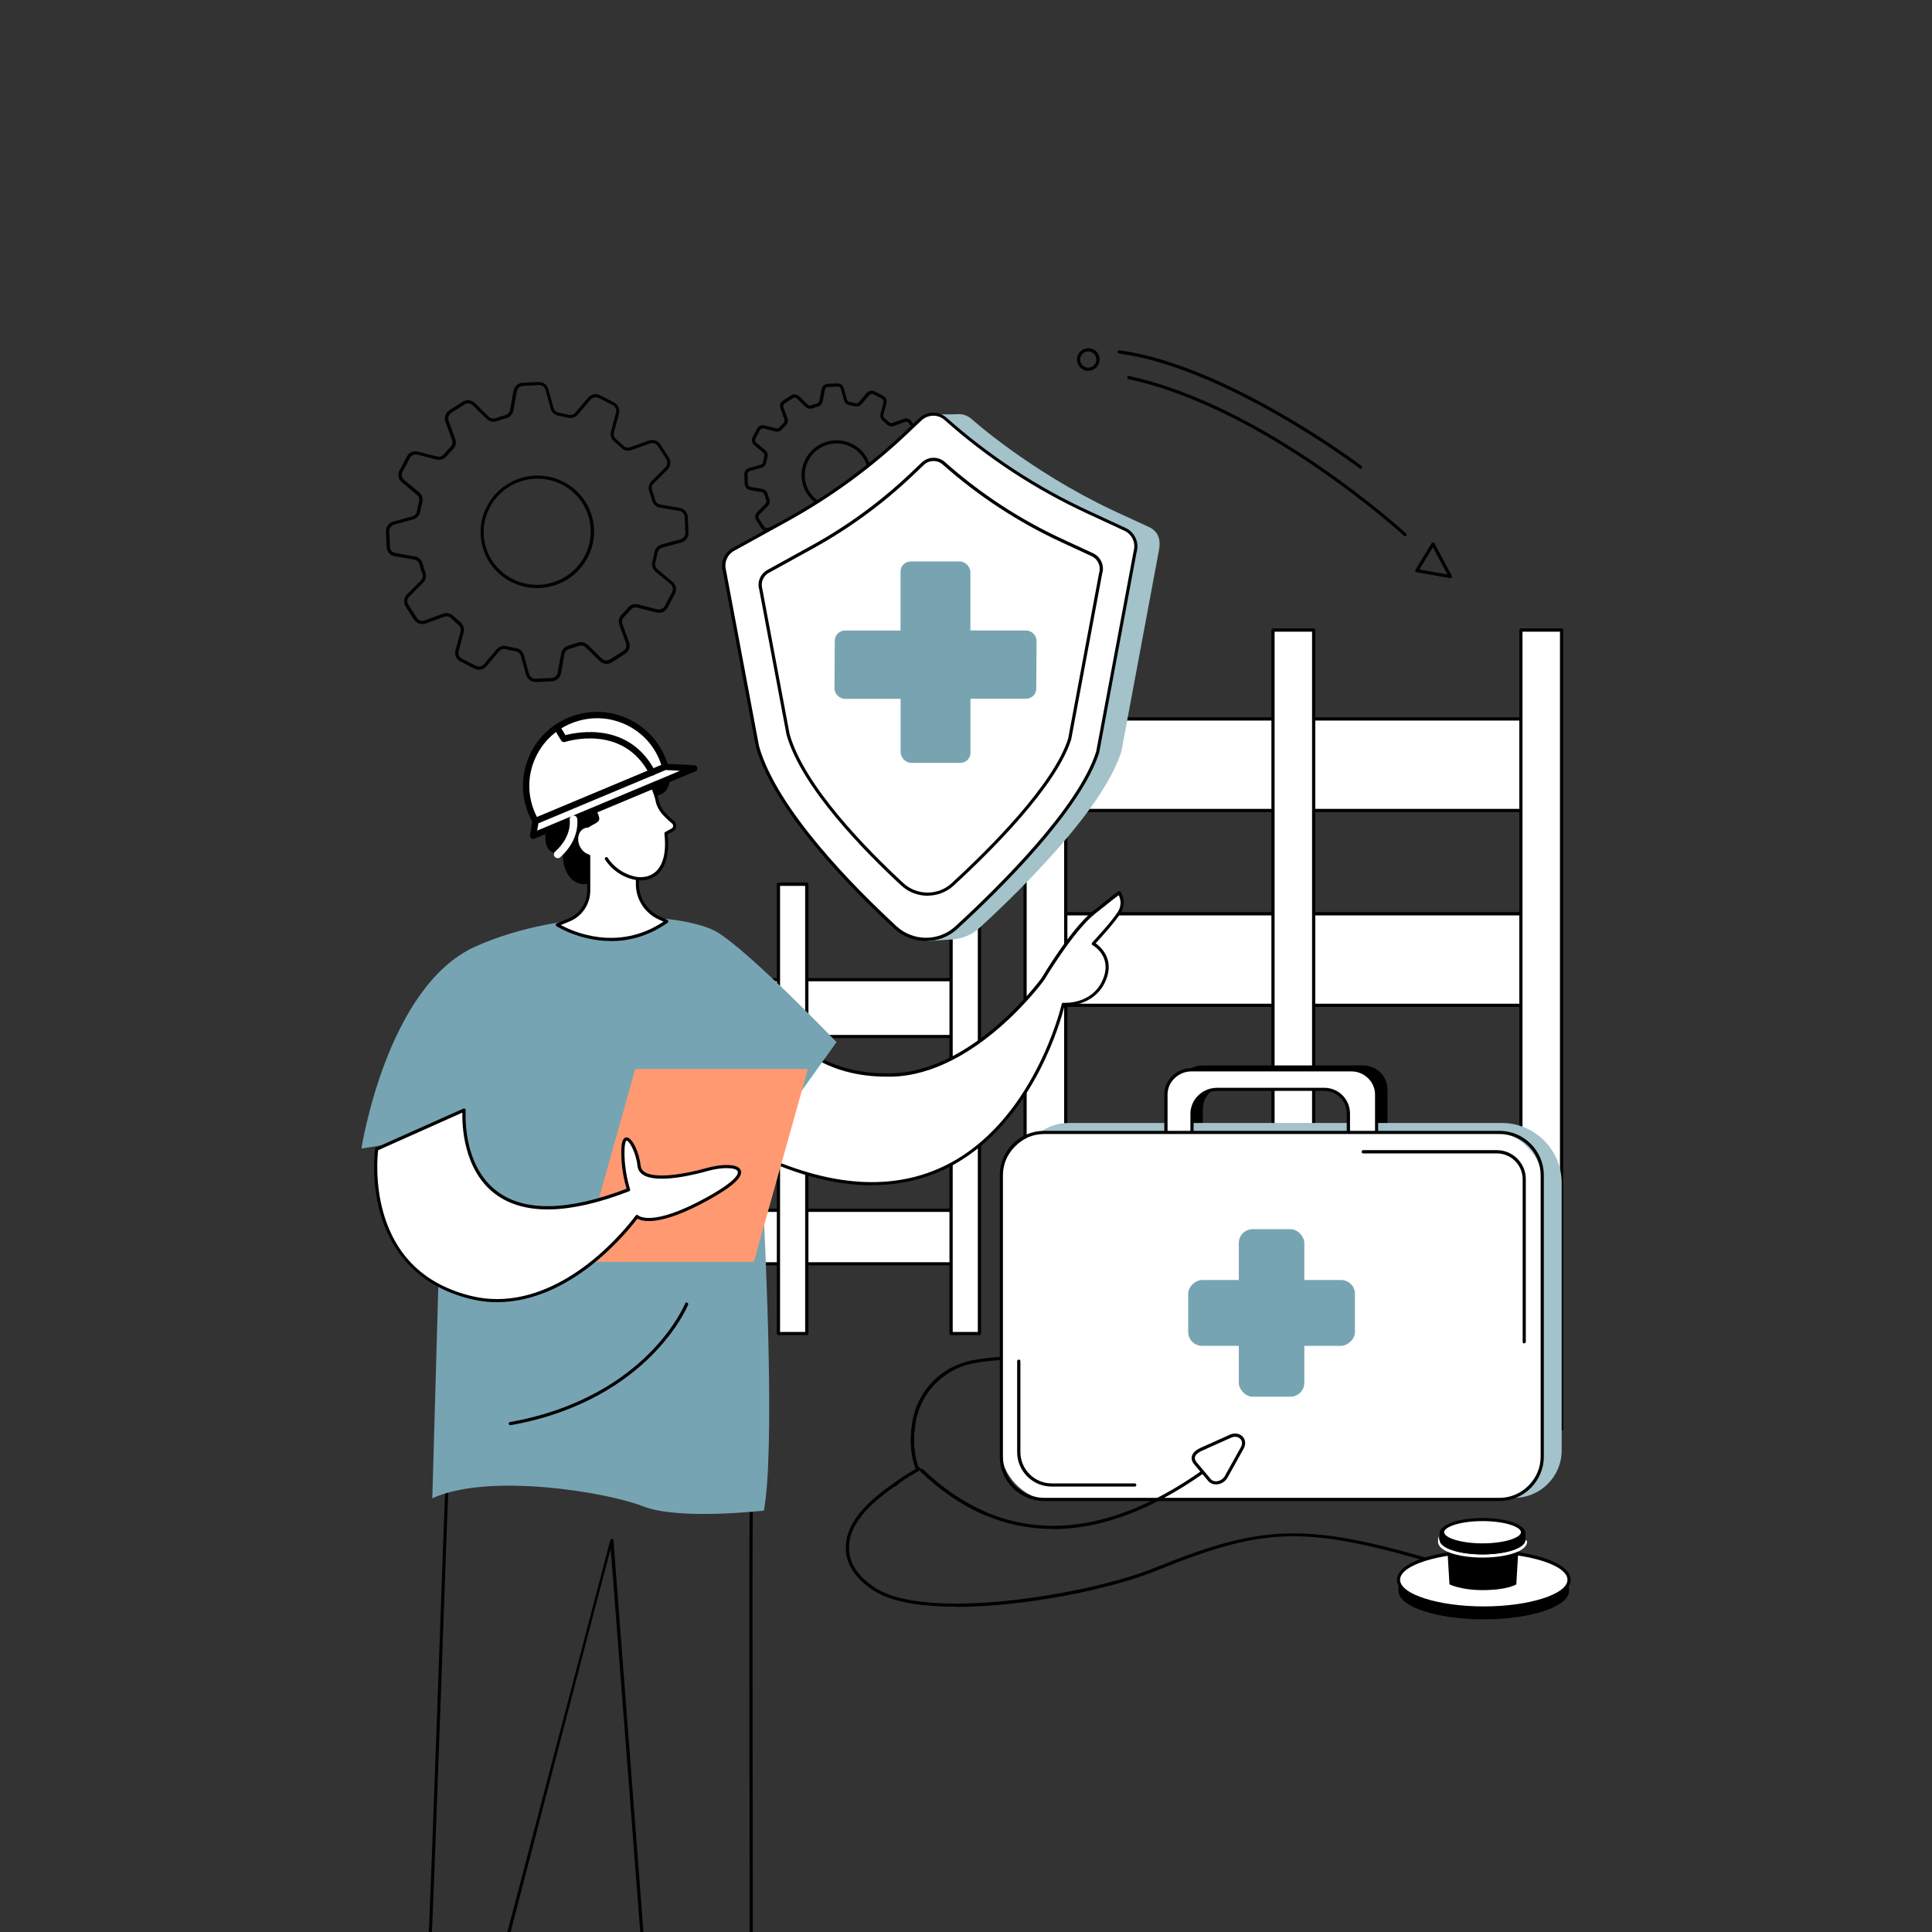 <?xml version="1.0" encoding="UTF-8"?>
<svg id="Illustration" xmlns="http://www.w3.org/2000/svg" version="1.1" xmlns:xlink="http://www.w3.org/1999/xlink" viewBox="0 0 2500 2500">
  <rect x="0" y="0" width="2500" height="2500" fill="#333333" stroke="none"/>
  <!-- Generator: Adobe Illustrator 29.8.3, SVG Export Plug-In . SVG Version: 2.1.1 Build 3)  -->
  <defs>
    <style>
      .st0 {
        fill: #77a4b2;
      }

      .st1 {
        fill: #fff;
      }

      .st2 {
        fill: #ff9971;
      }

      .st3 {
        fill: url(#Unbenannter_Verlauf_10);
      }

      .st4 {
        fill: #a3c2c9;
      }

      .st5 {
        fill: #78a4b2;
      }
    </style>
    <radialGradient id="Unbenannter_Verlauf_10" data-name="Unbenannter Verlauf 10" cx="-2286" cy="1250" fx="-2286" fy="1250" r="2501.6" gradientUnits="userSpaceOnUse">
      <stop offset="0" stop-color="#fff"/>
      <stop offset=".2" stop-color="#fcfdfd"/>
      <stop offset=".3" stop-color="#f2f6f8"/>
      <stop offset=".3" stop-color="#e3ecef"/>
      <stop offset=".4" stop-color="#cddde2"/>
      <stop offset=".5" stop-color="#b0cad2"/>
      <stop offset=".6" stop-color="#8eb3bf"/>
      <stop offset=".6" stop-color="#77a4b2"/>
    </radialGradient>
  </defs>
  <rect class="st3" x="-3596" y="-17" width="2620" height="2534"/>
  <g>
    <g>
      <path d="M692.9,882.4c-5.7,0-10.7-3.7-12.2-9.3l-6.7-24.3c-.9-3.2-3.5-5.6-6.8-6.1-4.3-.7-8.5-1.6-12.6-2.7-3.2-.8-6.6.3-8.8,2.8l-16.4,19.3c-3.9,4.6-10.3,5.8-15.6,3.1l-18-9.2c-5.3-2.7-8-8.7-6.4-14.4l6.5-24.4c.8-3.2-.2-6.6-2.7-8.6-3.3-2.7-6.5-5.6-9.5-8.6-2.3-2.3-5.8-3-9-1.9l-23.9,8.7c-5.6,2-11.8,0-15-5l-10.9-16.9c-3.2-5-2.5-11.5,1.7-15.7l17.9-17.9c2.3-2.3,3.1-5.8,2-8.8-1.5-4-2.8-8.2-3.9-12.4-.8-3.1-3.5-5.5-6.8-6l-25-4.3c-5.9-1-10.2-5.9-10.5-11.9l-.9-20.1c-.3-5.9,3.6-11.2,9.4-12.8l24.5-6.7c3.2-.9,5.6-3.5,6.2-6.8.8-4.2,1.7-8.5,2.8-12.6.8-3.1-.3-6.5-2.8-8.6l-19.4-16.1c-4.6-3.8-5.9-10.2-3.1-15.5l9.4-17.9c2.8-5.3,8.7-7.9,14.5-6.4l24.6,6.3c3.2.8,6.6-.3,8.8-2.8,2.8-3.3,5.7-6.4,8.7-9.5,2.3-2.3,3.1-5.8,2-8.9l-8.6-23.7c-2-5.6,0-11.8,5.1-15l17.1-10.9c5-3.2,11.5-2.6,15.8,1.6l18,17.6c2.3,2.3,5.8,3.1,8.9,2,4.1-1.5,8.3-2.8,12.5-3.9,3.1-.9,5.6-3.5,6.2-6.7l4.5-24.8c1.1-5.9,6-10.2,12-10.4l20.3-1c6-.3,11.3,3.5,12.8,9.3l6.7,24.3c.9,3.2,3.5,5.6,6.8,6.1,4.3.7,8.5,1.6,12.6,2.7,3.2.8,6.6-.3,8.8-2.8l16.4-19.3c3.9-4.6,10.3-5.8,15.6-3.1l18,9.2c5.3,2.7,8,8.7,6.4,14.4l-6.5,24.4c-.8,3.2.2,6.6,2.7,8.6,3.3,2.8,6.5,5.7,9.6,8.7,2.3,2.3,5.8,3,8.9,1.9l23.9-8.6c5.6-2,11.8,0,15,5l10.9,16.9c3.2,5,2.5,11.5-1.7,15.7l-17.9,17.9c-2.3,2.3-3.1,5.8-2,8.8,1.5,4,2.8,8.2,3.9,12.4.8,3.1,3.5,5.5,6.8,6.1l25,4.3c5.9,1,10.2,5.9,10.5,11.9l.9,20.1c.3,5.9-3.6,11.2-9.4,12.8l-24.5,6.7c-3.2.9-5.6,3.5-6.2,6.8-.8,4.2-1.7,8.5-2.8,12.6-.8,3.1.2,6.5,2.8,8.6l19.4,16.1c4.6,3.8,5.9,10.2,3.1,15.5l-9.4,17.9c-2.8,5.3-8.7,7.9-14.5,6.4l-24.6-6.3c-3.2-.8-6.6.2-8.7,2.7-2.8,3.3-5.8,6.5-8.8,9.6-2.3,2.3-3,5.8-1.9,8.8l8.6,23.7c2,5.6,0,11.8-5.1,15l-17.1,10.9c-5,3.2-11.5,2.6-15.8-1.6l-18-17.6c-2.3-2.3-5.8-3.1-8.9-2-4.1,1.5-8.3,2.8-12.5,3.9-3.1.9-5.6,3.5-6.2,6.7l-4.5,24.8c-1.1,5.9-6,10.2-12,10.4l-20.3,1c-.2,0-.4,0-.6,0ZM652.5,835.7c1,0,2.1.1,3.1.4,4,1,8.2,1.9,12.3,2.6,4.8.8,8.7,4.4,10,9.1l6.7,24.3c1.1,3.9,4.7,6.4,8.7,6.2l20.3-1c4.1-.2,7.4-3.1,8.1-7.1l4.5-24.8c.9-4.8,4.5-8.7,9.1-10,4.1-1.1,8.2-2.4,12.2-3.8,4.5-1.6,9.7-.5,13.2,2.9l18,17.6c2.9,2.8,7.3,3.3,10.7,1.1l17.1-10.9c3.4-2.2,4.9-6.3,3.5-10.1l-8.6-23.7c-1.7-4.6-.5-9.7,2.9-13.1,3-3,5.9-6.1,8.6-9.3,3.1-3.7,8.2-5.3,12.9-4l24.6,6.3c3.9,1,8-.8,9.9-4.4l9.4-17.9c1.9-3.6,1-7.9-2.1-10.4l-19.4-16.1c-3.7-3.1-5.3-8.2-4.1-12.8,1.1-4,2-8.1,2.7-12.2.9-4.8,4.5-8.7,9.2-10l24.5-6.7c3.9-1.1,6.5-4.6,6.4-8.7l-.9-20.1c-.2-4-3.1-7.3-7.1-8l-25-4.3c-4.8-.8-8.8-4.4-10-9-1.1-4.1-2.4-8.1-3.8-12-1.6-4.5-.5-9.7,3-13.1l17.9-17.9c2.9-2.9,3.3-7.2,1.2-10.6l-10.9-17c-2.2-3.4-6.4-4.8-10.2-3.4l-23.9,8.6c-4.6,1.7-9.8.6-13.2-2.8-3-2.9-6.1-5.8-9.4-8.5-3.7-3.1-5.3-8.1-4-12.8l6.5-24.4c1-3.9-.8-7.9-4.3-9.7l-18-9.2c-3.6-1.8-8-1-10.6,2.1l-16.4,19.3c-3.1,3.7-8.2,5.3-12.9,4.1-4-1-8.2-1.9-12.3-2.6-4.8-.8-8.7-4.4-10-9.1l-6.7-24.3c-1.1-3.9-4.6-6.4-8.7-6.2l-20.3,1c-4.1.2-7.4,3.1-8.1,7.1l-4.5,24.8c-.9,4.8-4.5,8.7-9.1,10-4.1,1.1-8.2,2.4-12.2,3.8-4.5,1.6-9.7.5-13.2-2.9l-18-17.6c-2.9-2.8-7.3-3.3-10.7-1.1l-17.1,10.9c-3.4,2.2-4.9,6.3-3.5,10.1l8.6,23.7c1.7,4.6.5,9.7-2.9,13.2-3,3-5.8,6.1-8.5,9.2-3.1,3.7-8.2,5.3-12.9,4.1l-24.6-6.3c-3.9-1-8,.8-9.9,4.4l-9.4,17.9c-1.9,3.6-1,7.9,2.1,10.4l19.4,16.1c3.7,3.1,5.3,8.2,4.1,12.8-1.1,4-2,8.1-2.7,12.2-.9,4.8-4.5,8.7-9.2,10l-24.5,6.7c-3.9,1.1-6.5,4.6-6.4,8.7l.9,20.1c.2,4,3.1,7.3,7.1,8l25,4.3c4.8.8,8.8,4.4,10,9,1.1,4.1,2.4,8.1,3.8,12,1.6,4.5.5,9.7-3,13.1l-17.9,17.9c-2.9,2.9-3.3,7.2-1.2,10.6l10.9,16.9c2.2,3.4,6.4,4.8,10.2,3.4l23.9-8.7c4.6-1.7,9.8-.5,13.2,2.8,3,2.9,6.1,5.7,9.3,8.4,3.7,3.1,5.3,8.2,4.1,12.9l-6.5,24.4c-1,3.9.8,7.9,4.3,9.7l18,9.2c3.6,1.8,8,1,10.6-2.1l16.4-19.3c2.5-2.9,6.1-4.5,9.8-4.5ZM694.9,761c-31.2,0-60-19.9-69.7-50.9-5.8-18.6-4-38.3,5.2-55.5,9.1-17.2,24.5-30,43.2-35.8,38.6-12.1,79.8,9.2,91.8,47.5,5.8,18.6,4,38.3-5.2,55.5-9.1,17.2-24.5,30-43.2,35.8-7.3,2.3-14.7,3.4-22,3.4ZM674.7,622.6c-17.7,5.5-32.1,17.5-40.8,33.8-8.6,16.3-10.3,34.9-4.9,52.4,11.3,36.1,50.2,56.2,86.6,44.8,17.7-5.5,32.1-17.5,40.8-33.8,8.6-16.3,10.3-34.9,4.9-52.4-11.3-36.1-50.2-56.2-86.6-44.8Z"/>
      <path d="M1081,733c-3.8,0-7.2-2.5-8.2-6.2l-4-14.7c-.4-1.6-1.8-2.8-3.4-3.1-2.6-.4-5.2-1-7.7-1.6-1.6-.4-3.4.1-4.5,1.4l-9.9,11.7c-2.6,3-6.9,3.9-10.4,2.1l-10.9-5.6c-3.6-1.8-5.3-5.8-4.3-9.7l3.9-14.8c.4-1.6-.1-3.3-1.4-4.4-2-1.7-4-3.4-5.8-5.3-1.2-1.2-3-1.6-4.6-1l-14.5,5.2c-3.8,1.4-7.9,0-10.1-3.4l-6.6-10.3c-2.2-3.4-1.7-7.7,1.1-10.5l10.8-10.9c1.2-1.2,1.6-3,1-4.5-.9-2.5-1.7-5-2.4-7.5-.4-1.6-1.8-2.8-3.4-3.1l-15.1-2.6c-4-.7-6.8-4-7-7.9l-.5-12.2c-.2-4,2.4-7.5,6.3-8.6l14.8-4.1c1.6-.5,2.9-1.8,3.2-3.4.5-2.6,1-5.2,1.7-7.7.4-1.6-.1-3.3-1.4-4.4l-11.7-9.8c-3.1-2.6-3.9-6.8-2.1-10.4l5.7-10.9c1.9-3.5,5.8-5.3,9.7-4.3l14.9,3.8c1.6.4,3.4-.1,4.5-1.4,1.7-2,3.5-3.9,5.3-5.8,1.2-1.2,1.6-3,1-4.5l-5.2-14.3c-1.4-3.7,0-7.9,3.4-10l10.4-6.6c3.4-2.2,7.7-1.7,10.6,1.1l10.9,10.7c1.2,1.2,3,1.6,4.5,1,2.5-.9,5-1.7,7.6-2.4,1.6-.4,2.8-1.8,3.1-3.4l2.7-15c.7-3.9,4-6.8,8-7l12.3-.6c4-.2,7.5,2.4,8.6,6.2l4,14.7c.4,1.6,1.8,2.8,3.4,3.1,2.6.4,5.2,1,7.7,1.6,1.6.4,3.4-.1,4.5-1.4l9.9-11.7c2.6-3,6.9-3.9,10.4-2.1l10.9,5.6c3.6,1.8,5.3,5.8,4.3,9.7l-3.9,14.8c-.4,1.6.1,3.3,1.4,4.4,2,1.7,4,3.5,5.9,5.3,1.2,1.2,3,1.5,4.6.9l14.5-5.2c3.8-1.4,7.9,0,10.1,3.4l6.6,10.3c2.2,3.4,1.7,7.7-1.1,10.5l-10.8,10.9c-1.2,1.2-1.6,3-1,4.5.9,2.5,1.7,5,2.4,7.5.4,1.6,1.8,2.8,3.4,3.1l15.1,2.6c4,.7,6.8,4,7,7.9l.5,12.2c.2,4-2.4,7.5-6.3,8.6l-14.8,4.1c-1.6.5-2.9,1.8-3.2,3.4-.5,2.6-1,5.2-1.7,7.7-.4,1.6.1,3.3,1.4,4.4l11.7,9.8c3.1,2.6,3.9,6.8,2.1,10.4l-5.7,10.9c-1.9,3.5-5.8,5.3-9.7,4.3l-14.9-3.8c-1.6-.4-3.4.1-4.5,1.4-1.7,2-3.5,4-5.4,5.8-1.2,1.2-1.5,2.9-1,4.5l5.2,14.3c1.4,3.7,0,7.9-3.4,10l-10.4,6.6c-3.4,2.2-7.7,1.7-10.6-1.1l-10.9-10.7c-1.2-1.2-3-1.6-4.5-1-2.5.9-5,1.7-7.6,2.4-1.6.4-2.8,1.8-3.1,3.4l-2.7,15c-.7,3.9-4,6.8-8,7l-12.3.6c-.1,0-.3,0-.4,0ZM1056.6,703.1c.7,0,1.4,0,2.1.3,2.4.6,4.9,1.1,7.4,1.6,3.2.6,5.9,2.9,6.7,6.1l4,14.7c.5,2,2.3,3.3,4.4,3.2l12.3-.6c2.1-.1,3.8-1.6,4.2-3.6l2.7-15c.6-3.2,3-5.8,6.1-6.7,2.5-.7,4.9-1.4,7.3-2.3,3-1.1,6.5-.3,8.8,1.9l10.9,10.7c1.5,1.4,3.8,1.7,5.5.6l10.4-6.6c1.7-1.1,2.5-3.2,1.8-5.2l-5.2-14.3c-1.1-3.1-.4-6.5,1.9-8.8,1.8-1.8,3.5-3.7,5.2-5.6,2.1-2.5,5.5-3.5,8.6-2.7l14.9,3.8c2,.5,4.1-.4,5-2.2l5.7-10.9c1-1.8.5-4-1.1-5.3l-11.7-9.8c-2.5-2.1-3.6-5.5-2.7-8.6.6-2.4,1.2-4.8,1.6-7.3.6-3.2,3-5.8,6.1-6.7l14.8-4.1c2-.6,3.3-2.4,3.3-4.4l-.5-12.2c0-2-1.6-3.7-3.6-4.1l-15.1-2.6c-3.2-.6-5.9-2.9-6.7-6.1-.7-2.4-1.4-4.9-2.3-7.2-1.1-3-.3-6.5,2-8.8l10.8-10.9c1.5-1.5,1.7-3.7.6-5.4l-6.6-10.3c-1.1-1.7-3.3-2.4-5.2-1.7l-14.5,5.2c-3.1,1.1-6.5.4-8.8-1.9-1.8-1.8-3.7-3.5-5.6-5.1-2.5-2.1-3.5-5.4-2.7-8.6l3.9-14.8c.5-2-.4-4-2.2-5l-10.9-5.6c-1.8-.9-4.1-.5-5.4,1.1l-9.9,11.7c-2.1,2.5-5.5,3.6-8.6,2.8-2.4-.6-4.9-1.1-7.4-1.6-3.2-.6-5.9-2.9-6.7-6.1l-4-14.7c-.5-2-2.4-3.3-4.4-3.2l-12.3.6c-2.1,0-3.8,1.6-4.2,3.6l-2.7,15c-.6,3.2-3,5.8-6.1,6.7-2.5.7-4.9,1.4-7.3,2.3-3,1.1-6.5.3-8.8-1.9l-10.9-10.7c-1.5-1.4-3.7-1.7-5.5-.6l-10.4,6.6c-1.7,1.1-2.5,3.2-1.8,5.2l5.2,14.3c1.1,3.1.3,6.5-2,8.8-1.8,1.8-3.5,3.6-5.1,5.5-2.1,2.5-5.5,3.6-8.6,2.7l-14.9-3.8c-2-.5-4.1.4-5.1,2.2l-5.7,10.9c-1,1.8-.5,4,1.1,5.3l11.7,9.8c2.5,2.1,3.6,5.5,2.7,8.6-.6,2.4-1.2,4.9-1.6,7.3-.6,3.2-3,5.8-6.1,6.7l-14.8,4.1c-2,.6-3.3,2.4-3.3,4.4l.5,12.2c0,2,1.6,3.7,3.6,4.1l15.1,2.6c3.2.6,5.9,2.9,6.7,6.1.7,2.4,1.4,4.9,2.3,7.2,1.1,3,.3,6.5-2,8.8l-10.8,10.9c-1.5,1.5-1.7,3.7-.6,5.4l6.6,10.3c1.1,1.7,3.2,2.4,5.2,1.7l14.5-5.2c3.1-1.1,6.5-.4,8.9,1.9,1.8,1.7,3.7,3.4,5.6,5,2.5,2.1,3.6,5.5,2.7,8.6l-3.9,14.8c-.5,2,.4,4,2.2,5l10.9,5.6c1.8.9,4.1.5,5.4-1.1l9.9-11.7c1.6-1.9,4.1-3,6.5-3ZM1082.2,659.5c-19.2,0-37-12.3-43-31.4-3.6-11.4-2.4-23.6,3.2-34.2,5.6-10.6,15.1-18.5,26.6-22.1,23.8-7.4,49.2,5.7,56.6,29.3,3.6,11.4,2.4,23.6-3.2,34.2-5.6,10.6-15.1,18.5-26.6,22.1-4.5,1.4-9.1,2.1-13.6,2.1ZM1070.3,575.7c-10.5,3.3-19.1,10.4-24.2,20.1-5.1,9.7-6.1,20.7-2.9,31.1,6.7,21.4,29.8,33.4,51.4,26.6,10.5-3.3,19.1-10.4,24.2-20.1,5.1-9.7,6.1-20.7,2.9-31.1-6.7-21.4-29.8-33.4-51.4-26.6ZM1069.6,573.7h0,0Z"/>
    </g>
    <g>
      <g>
        <rect class="st1" x="783.9" y="1144.2" width="36.7" height="581.3"/>
        <g>
          <rect class="st1" x="802.2" y="1267.8" width="452.3" height="73.5"/>
          <path d="M1254.6,1343.3h-452.3c-1.1,0-2.1-.9-2.1-2.1v-73.5c0-1.1.9-2.1,2.1-2.1h452.3c1.1,0,2.1.9,2.1,2.1v73.5c0,1.1-.9,2.1-2.1,2.1ZM804.3,1339.2h448.2v-69.4h-448.2v69.4Z"/>
        </g>
        <g>
          <rect class="st1" x="799.5" y="1566.2" width="452.3" height="69.2"/>
          <path d="M1251.8,1637.4h-452.3c-1.1,0-2.1-.9-2.1-2.1v-69.2c0-1.1.9-2.1,2.1-2.1h452.3c1.1,0,2.1.9,2.1,2.1v69.2c0,1.1-.9,2.1-2.1,2.1ZM801.5,1633.3h448.2v-65.1h-448.2v65.1Z"/>
        </g>
        <g>
          <rect class="st1" x="1007.3" y="1144.2" width="36.7" height="581.3"/>
          <path d="M1044,1727.6h-36.7c-1.1,0-2.1-.9-2.1-2.1v-581.3c0-1.1.9-2.1,2.1-2.1h36.7c1.1,0,2.1.9,2.1,2.1v581.3c0,1.1-.9,2.1-2.1,2.1ZM1009.4,1723.5h32.5v-577.2h-32.5v577.2Z"/>
        </g>
        <g>
          <rect class="st1" x="1230.8" y="1144.2" width="36.7" height="581.3"/>
          <path d="M1267.4,1727.6h-36.7c-1.1,0-2.1-.9-2.1-2.1v-581.3c0-1.1.9-2.1,2.1-2.1h36.7c1.1,0,2.1.9,2.1,2.1v581.3c0,1.1-.9,2.1-2.1,2.1ZM1232.8,1723.5h32.5v-577.2h-32.5v577.2Z"/>
        </g>
      </g>
      <g>
        <g>
          <rect class="st1" x="1352.8" y="930.3" width="649.5" height="118.4"/>
          <path d="M2002.3,1050.8h-649.5c-1.1,0-2.1-.9-2.1-2.1v-118.4c0-1.1.9-2.1,2.1-2.1h649.5c1.1,0,2.1.9,2.1,2.1v118.4c0,1.1-.9,2.1-2.1,2.1ZM1354.8,1046.7h645.4v-114.3h-645.4v114.3Z"/>
        </g>
        <g>
          <rect class="st1" x="1352.8" y="1182.4" width="649.5" height="118.4"/>
          <path d="M2002.3,1302.9h-649.5c-1.1,0-2.1-.9-2.1-2.1v-118.4c0-1.1.9-2.1,2.1-2.1h649.5c1.1,0,2.1.9,2.1,2.1v118.4c0,1.1-.9,2.1-2.1,2.1ZM1354.8,1298.8h645.4v-114.3h-645.4v114.3Z"/>
        </g>
        <g>
          <rect class="st1" x="1326.5" y="815.3" width="52.6" height="811.2"/>
          <path d="M1379.1,1628.6h-52.6c-1.1,0-2.1-.9-2.1-2.1v-811.2c0-1.1.9-2.1,2.1-2.1h52.6c1.1,0,2.1.9,2.1,2.1v811.2c0,1.1-.9,2.1-2.1,2.1ZM1328.5,1624.5h48.5v-807.1h-48.5v807.1Z"/>
        </g>
        <g>
          <rect class="st1" x="1647.3" y="815.3" width="52.6" height="811.2"/>
          <path d="M1699.9,1628.6h-52.6c-1.1,0-2.1-.9-2.1-2.1v-811.2c0-1.1.9-2.1,2.1-2.1h52.6c1.1,0,2.1.9,2.1,2.1v811.2c0,1.1-.9,2.1-2.1,2.1ZM1649.3,1624.5h48.5v-807.1h-48.5v807.1Z"/>
        </g>
        <g>
          <rect class="st1" x="1968.1" y="815.3" width="52.6" height="1033.9"/>
          <path d="M2020.7,1851.3h-52.6c-1.1,0-2.1-.9-2.1-2.1V815.3c0-1.1.9-2.1,2.1-2.1h52.6c1.1,0,2.1.9,2.1,2.1v1033.9c0,1.1-.9,2.1-2.1,2.1ZM1970.1,1847.2h48.5V817.4h-48.5v1029.8Z"/>
        </g>
      </g>
    </g>
    <g>
      <path d="M648.5,2540.8c-.2,0-.4,0-.5,0-1.1-.3-1.7-1.4-1.5-2.5,15.1-56.8,143.1-545.2,143.3-545.7.3-.9,1.2-1.5,2.2-1.4,1,.1,1.7.9,1.8,1.9l41.1,536.7c0,1.1-.8,2.1-1.9,2.2-1.1,0-2.1-.8-2.2-1.9l-40.5-525.6c-5.7,17.8-128.9,493.6-139.8,534.9-.2.9-1.1,1.5-2,1.5Z"/>
      <path d="M555.5,2529.7s0,0-.1,0c-1.1,0-2-1-1.9-2.2,4.3-72.2,20.7-563.5,22.5-595.7,1.6-28.3,2.6-45.7,2.6-45.7,0-1.1.9-1.9,2-1.9l393.2-17.2c.6,0,1.1.2,1.5.6.4.4.6.9.6,1.5,0,.4-.9,36.1-1.8,87.3-.9,52.7.3,537.8,0,581.1,0,1.1-1,2-2.1,2-1.1,0-2.1-.9-2-2.1.2-43.4-.9-528.4,0-581.1.8-44,1.5-76.6,1.7-85.1l-389.2,17.1c-.3,5.2-1.2,20.9-2.5,43.9-1.8,32.2-18.1,523.5-22.5,595.7,0,1.1-1,1.9-2,1.9Z"/>
    </g>
    <g>
      <path class="st1" d="M1004.4,1323.7c7.1-.6,41.7,70.3,149.9,67.3,108.3-3,195.2-124.1,195.2-124.1,0,0,37.4-63.1,65.8-85.9,28.4-22.8,32.8-25.8,32.8-25.8,0,0,8.9,11.9,0,25.8-8.9,13.9-33.5,40-33.5,40,0,0,27.1,14.9,14.9,45.8-14,35.6-53.6,32.7-53.6,32.7,0,0-80.3,355.4-412.1,186.5l40.6-162.5Z"/>
      <path d="M1128.4,1533.8c-50.3,0-105.6-15.3-165.5-45.8-.9-.4-1.3-1.4-1.1-2.3l40.6-162.5c.2-.9,1-1.5,1.8-1.6,2.5-.2,4.8,2.4,10,8.2,16.5,18.4,55,61.4,140,59.1,106-2.9,192.7-122.1,193.6-123.3,1.4-2.4,37.8-63.5,66.2-86.3,28.1-22.6,32.8-25.8,33-25.9.9-.6,2.1-.4,2.8.5,0,.1,9.6,13.2,0,28.1-7.6,12-26.3,32.4-32,38.6,6.4,4.6,24.2,20.1,13.6,46.9-12.7,32.2-45.8,34.1-53.9,34.1-2,7.9-11.5,43.3-32.4,83.7-21.9,42.2-61,98.7-123.5,128.1-28.7,13.5-59.9,20.2-93.3,20.2ZM966.2,1485.1c97.9,49.5,183.2,57.8,253.7,24.7,117.7-55.3,153.7-209.1,154-210.6.2-1,1.1-1.7,2.2-1.6,1.6.1,38.2,2.3,51.5-31.4,11.4-28.8-12.9-42.7-13.9-43.2-.6-.3-.9-.9-1-1.5,0-.6,0-1.3.5-1.7.2-.3,24.5-26.1,33.2-39.7,6.1-9.6,3-18.2,1.1-21.7-3.1,2.3-11.2,8.6-31,24.4-27.8,22.3-64.9,84.7-65.3,85.3-1,1.4-88.8,122.2-196.9,125.1-2.3,0-4.5,0-6.7,0-82.2,0-120.1-42.3-136.5-60.6-2-2.2-4-4.5-5.5-5.8l-39.5,158.3Z"/>
    </g>
    <path class="st0" d="M467.7,1486.2s32.5-209.7,147.3-261.3c114.8-51.6,270.1-44.4,313-18.7,42.8,25.8,154.5,142.3,154.5,142.3l-87.7,122.4-11,15.3s1.1,17.3,2.5,45.5c5.3,102.1,16.2,346.3,2.2,423,0,0-109.7,12.8-156.3-5.5-46.5-18.3-199.6-44-272.8-10.4l13.3-469.3-105.1,16.7Z"/>
    <path d="M660.3,1844.2c-1,0-1.8-.7-2-1.7-.2-1.1.5-2.2,1.7-2.4,91.5-16.2,148.2-57,179.7-88.4,34.1-34,46.8-64.7,46.9-65,.4-1.1,1.6-1.6,2.7-1.1,1,.4,1.6,1.6,1.1,2.7-.5,1.3-13,31.6-47.7,66.2-31.9,31.9-89.4,73.3-182,89.7-.1,0-.2,0-.4,0Z"/>
    <g>
      <path d="M789.2,1129.3c-9.8,8.9-28.9,19.9-43.8,12.3-11.1-5.6-17.3-20.1-17-36.7-5.2.4-11.9,0-16.7-4.2-7.4-6.6-6-18.6-5.7-26.5,1.3-36.6-19.9-42.2-14.7-67,4.1-19.5,19.4-31.1,22.3-33.3,14.5-11,24.3-7.4,48.6-13.8,41-10.7,57.3-14.9,69.8,10.4,10.1,20.6,38.4,26.1,34,43.3-5.7,22.6-25,11.1-40.9,25.4-27.9,25.1-6.8,63.7-35.9,90.2Z"/>
      <g>
        <path class="st1" d="M870.9,1064l-1.6-1.4c-8.1-7-16.5-15.1-18.7-25.6-9.1-44.5-50-60.7-51.8-19.8-.5,10.3-38.2,9.8-33.7,20.6,11.7,28.2,11.9,20.6-4.5,31.1-1.9,0-3.7.5-5.5,1.3-8.4,3.9-11.4,15.4-6.7,25.6,2.9,6.2,8,10.5,13.4,12v44.6c0,16.7-10.1,31.8-25.6,38.1l-15.1,6.2s70.3,45.9,141.6-4.5l-9.5-4.3c-16.8-7.5-27.8-23.9-28.3-42.3v-8.7c4.7.4,9.4.1,13.7-1.1,20-5.8,26.6-28.8,23.2-57.4l8.1-4.4c3.8-2,4.4-7.2,1.1-10Z"/>
        <path d="M790.6,1217.7c-40.3,0-70.1-19-70.6-19.3-.6-.4-1-1.2-.9-1.9,0-.8.6-1.4,1.3-1.7l15.1-6.2c14.8-6,24.3-20.3,24.3-36.2v-43.1c-5.6-2.1-10.4-6.7-13.2-12.6-2.5-5.4-3.1-11.2-1.7-16.5,1.4-5.4,4.8-9.6,9.4-11.8,1.8-.8,3.7-1.3,5.7-1.5,2.8-1.7,5.1-3,6.9-3.9,3.4-1.8,4.5-2.5,4.6-3.4.2-1.6-1.3-5-3.8-10.7-1.2-2.8-2.7-6.1-4.4-10.2-.7-1.7-.7-3.5,0-5,2.1-4.3,9.5-6.4,17.4-8.6,7.1-2,15.9-4.5,16.1-7.9,1-21.8,12.2-25.1,17-25.4,14-1.1,32.9,15.8,38.9,44.9,2,10,10.4,17.8,18,24.4l1.6,1.4c2,1.8,3.1,4.4,2.8,7.1-.3,2.7-1.9,5-4.3,6.3l-6.9,3.7c3.4,31.4-5.6,52.6-24.8,58.2-3.7,1.1-7.8,1.6-12.2,1.4v6.5c.6,17.4,11.3,33.3,27.2,40.4l9.5,4.3c.7.3,1.1.9,1.2,1.7,0,.7-.3,1.5-.9,1.9-25.5,18-51,23.8-73.3,23.8ZM725.8,1197c14.7,8.1,73.4,35.2,132.8-4.4l-6.2-2.8c-17.4-7.8-29-25.1-29.6-44.1v-8.8c0-.6.2-1.1.6-1.5.4-.4,1-.6,1.6-.5,4.7.4,9.1,0,13-1.1,17.4-5.1,25.3-25.2,21.7-55.1,0-.8.3-1.7,1.1-2.1l8.1-4.4c1.2-.6,2-1.8,2.1-3.1.1-1.4-.4-2.6-1.4-3.5l-1.6-1.4c-8.2-7-17.1-15.5-19.4-26.7-5.4-26.1-22.2-42.6-34.5-41.7-7.8.6-12.6,8.5-13.2,21.5-.3,6.4-9.4,9-19.1,11.7-6,1.7-13.6,3.8-14.8,6.4-.2.3-.3.8,0,1.6,1.7,4.1,3.1,7.4,4.3,10.2,5.6,12.9,6.3,14.6-2.6,19.3-1.9,1-4.2,2.3-7.1,4.1-.3.2-.7.3-1,.3-1.7,0-3.3.4-4.7,1.1-3.5,1.6-6.1,4.9-7.2,9.1-1.1,4.4-.6,9.3,1.5,13.8,2.5,5.4,7,9.4,12.1,10.9.9.3,1.5,1.1,1.5,2v44.6c0,17.6-10.6,33.4-26.9,40l-11.2,4.6Z"/>
      </g>
      <path d="M824.8,1139c-.1,0-.2,0-.3,0-28.3-4.3-41.1-25.9-41.6-26.9-.6-1-.2-2.2.8-2.8,1-.6,2.2-.2,2.8.8.1.2,12.3,20.8,38.6,24.8,1.1.2,1.9,1.2,1.7,2.3-.2,1-1,1.7-2,1.7Z"/>
    </g>
    <g>
      <g>
        <path class="st1" d="M860.8,992.4c-1-3.6-2.2-7.2-3.7-10.8-19.5-46.7-73.2-68.7-119.9-49.1-46.7,19.5-68.7,73.2-49.2,119.9,1.5,3.6,3.2,6.9,5.1,10.2l167.8-70.2Z"/>
        <path d="M692.7,1066.7c-1.3-.1-2.5-.9-3.2-2.1-2.1-3.6-3.8-7.1-5.3-10.7-9.9-23.6-10-49.6-.3-73.3,9.7-23.7,28-42.1,51.6-52,48.7-20.4,104.9,2.6,125.3,51.4,1.5,3.5,2.8,7.3,3.9,11.2.6,2-.5,4.1-2.4,4.9l-167.8,70.2c-.6.3-1.3.4-1.9.3ZM780,929.7c-13.9-1.2-28,1-41.3,6.5-21.6,9-38.3,25.9-47.2,47.5-8.9,21.6-8.8,45.4.3,67,.9,2.2,1.9,4.4,3.1,6.6l160.9-67.4c-.8-2.4-1.6-4.6-2.5-6.8-9-21.6-25.9-38.3-47.5-47.2-8.3-3.4-17-5.5-25.7-6.3Z"/>
      </g>
      <g>
        <polygon class="st1" points="689.9 1081.5 693 1062.6 860.8 992.4 898.3 994.3 689.9 1081.5"/>
        <path d="M689.5,1085.6c-.8,0-1.6-.4-2.2-.9-1.2-.9-1.8-2.4-1.5-3.9l3.1-19c.2-1.4,1.2-2.6,2.5-3.1l167.8-70.2c.6-.2,1.2-.3,1.8-.3l37.5,2c1.9,0,3.5,1.5,3.8,3.4.3,1.9-.7,3.8-2.5,4.5l-208.4,87.2c-.6.3-1.3.4-2,.3ZM696.7,1065.5l-1.6,9.3,184.8-77.4-18.5-1-164.8,69Z"/>
      </g>
      <path class="st1" d="M721.2,1110.4c-1.2-.1-2.4-.7-3.2-1.6-1.8-2-1.6-5.1.4-6.9,22-19.5,18.9-40.8,18.8-41-.4-2.7,1.4-5.2,4.1-5.6,2.7-.4,5.2,1.4,5.6,4.1.2,1.1,4,26.8-22,49.9-1,.9-2.4,1.3-3.7,1.2Z"/>
      <path d="M843.5,1003.6c-1.4-.1-2.6-.9-3.3-2.2-34.5-65.9-108.3-41.5-109.1-41.3-1.8.6-3.9-.1-4.9-1.8l-9-14.8c-1.2-1.9-.6-4.5,1.4-5.7,1.9-1.2,4.5-.6,5.7,1.4l7.4,12.1c15.4-4.1,82.4-17.6,115.8,46.2,1.1,2,.3,4.5-1.7,5.6-.7.4-1.5.5-2.3.5Z"/>
    </g>
    <path d="M1528,1820.7l7.1-16.3c2-4.6,8.7-5.7,13.8-2.3l23.2,15.3c7.3,4.8,5.3,14.1-3.1,14.3l-30.4.9c-7.2.2-13.1-6.5-10.7-12Z"/>
    <path d="M1187.4,1903.8c-.8,0-1.6-.5-1.9-1.3-7.2-18.5-8.7-39-4.8-62.8,6.5-39.5,37.2-71.3,76.3-79.2,73.9-14.9,171.7,3.5,282.9,53.4,1,.5,1.5,1.7,1,2.7-.5,1-1.7,1.5-2.7,1-110.4-49.5-207.4-67.8-280.4-53.1-37.5,7.6-66.8,38-73,75.8-3.8,23.1-2.3,42.9,4.6,60.7.4,1.1-.1,2.2-1.2,2.7-.2,0-.5.1-.7.1Z"/>
    <path d="M1556.5,1477v-42.1c0-17.6,15.5-30.9,33.1-30.9h138.5c17.6,0,30.8,13.4,30.8,30.9v42.1h36.5v-67.1c0-17.6-14.3-31.2-31.9-31.2h-207.2c-17.6,0-30.7,13.7-30.7,31.2v67.1h30.9Z"/>
    <path class="st4" d="M1382.2,1453.1h561c42.8,0,77.6,34.8,77.6,77.6v346.1c0,33.9-27.5,61.4-61.4,61.4h-577.1c-33.9,0-61.4-27.5-61.4-61.4v-362.2c0-33.9,27.5-61.4,61.4-61.4Z"/>
    <g>
      <path class="st1" d="M1542.5,1485.4v-44.3c0-17.6,15-31.6,32.6-31.6h138.5c17.6,0,31.3,14,31.3,31.6v44.3h36.5v-69.3c0-17.6-14.8-31.9-32.4-31.9h-207.2c-17.6,0-33,14.3-33,31.9v69.3h33.7Z"/>
      <path d="M1781.3,1487.5h-36.5c-1.1,0-2.1-.9-2.1-2.1v-44.3c0-16.5-12.8-29.5-29.2-29.5h-138.5c-16.8,0-30.5,13.2-30.5,29.5v44.3c0,1.1-.9,2.1-2.1,2.1h-33.7c-1.1,0-2.1-.9-2.1-2.1v-69.3c0-18.4,16-33.9,35-33.9h207.2c19,0,34.5,15.2,34.5,33.9v69.3c0,1.1-.9,2.1-2.1,2.1ZM1746.9,1483.4h32.4v-67.2c0-16.2-13.9-29.8-30.4-29.8h-207.2c-16.8,0-30.9,13.6-30.9,29.8v67.2h29.6v-42.2c0-18.5,15.5-33.6,34.6-33.6h138.5c18.7,0,33.4,14.8,33.4,33.6v42.2Z"/>
    </g>
    <g>
      <rect class="st1" x="1295.7" y="1465.3" width="700" height="474.9" rx="61.4" ry="61.4"/>
      <path d="M1940.2,1942.3h-589c-31.7,0-57.5-25.8-57.5-57.5v-364c0-31.7,25.8-57.5,57.5-57.5h589c31.7,0,57.5,25.8,57.5,57.5v364c0,31.7-25.8,57.5-57.5,57.5ZM1351.2,1467.4c-29.5,0-53.4,24-53.4,53.4v364c0,29.5,24,53.4,53.4,53.4h589c29.5,0,53.4-24,53.4-53.4v-364c0-29.5-24-53.4-53.4-53.4h-589Z"/>
    </g>
    <path d="M1972.4,1738.4c-1.1,0-2.1-.9-2.1-2.1v-210.4c0-18.4-15-33.4-33.4-33.4h-172.9c-1.1,0-2.1-.9-2.1-2.1s.9-2.1,2.1-2.1h172.9c20.7,0,37.5,16.8,37.5,37.5v210.4c0,1.1-.9,2.1-2.1,2.1Z"/>
    <path d="M1468.2,1923.6h-107.4c-24.6,0-44.6-20-44.6-44.6v-117.6c0-1.1.9-2.1,2.1-2.1s2.1.9,2.1,2.1v117.6c0,22.3,18.2,40.5,40.5,40.5h107.4c1.1,0,2.1.9,2.1,2.1s-.9,2.1-2.1,2.1Z"/>
    <g>
      <rect class="st0" x="1603" y="1590.5" width="84.8" height="216.8" rx="18" ry="18"/>
      <rect class="st0" x="1602.8" y="1591" width="85.2" height="215.8" rx="18" ry="18" transform="translate(3344.3 53.5) rotate(90)"/>
    </g>
    <g>
      <path d="M1237.6,2079.1c-44.2,0-82.7-5.7-105.7-20.1-27.4-17-34.5-35.8-36.4-45.5-7.9-41.9,31.3-74.3,66.3-97.9.9-.6,2.2-.4,2.9.6.6.9.4,2.2-.6,2.9-34,22.9-72,54.2-64.5,93.7,1.7,9,8.5,26.6,34.5,42.8,30,18.7,91.7,24.1,173.7,15.3,67.2-7.3,141.7-24,185.3-41.7,145.8-59.1,199.7-59.6,384.5-4,1.1.3,1.7,1.5,1.4,2.6-.3,1.1-1.5,1.7-2.6,1.4-185.6-55.9-235.5-55.4-381.7,3.9-57.4,23.2-168.6,46.2-256.9,46.2Z"/>
      <g>
        <path d="M1362.6,1978.5c-62.1,0-119.7-24.8-171.4-74.4-.8-.8-.8-2.1,0-2.9.8-.8,2.1-.8,2.9,0,104.9,100.8,235.2,97.4,376.9-9.8.9-.7,2.2-.5,2.9.4.7.9.5,2.2-.4,2.9-73.9,55.9-144.9,83.9-210.8,83.9Z"/>
        <path d="M1187.4,1903.8c-.8,0-1.6-.5-1.9-1.3-7.2-18.5-8.7-39-4.8-62.8,4.9-29.7,23.7-55.8,50.3-69.9,1-.5,2.2-.1,2.8.9.5,1,.1,2.2-.9,2.8-25.5,13.5-43.5,38.5-48.2,67-3.8,23.1-2.3,42.9,4.6,60.7.4,1.1-.1,2.2-1.2,2.7-.2,0-.5.1-.7.1Z"/>
        <path d="M1276.2,1961.2c-.3,0-.5,0-.8-.2-29.5-12.4-57.8-31.5-84.3-56.9-.8-.8-.8-2.1,0-2.9.8-.8,2.1-.8,2.9,0,26,25,54,43.9,83,56.1,1,.4,1.5,1.6,1.1,2.7-.3.8-1.1,1.3-1.9,1.3Z"/>
        <path d="M1157.5,1923.9c-.5,0-1.1-.2-1.5-.6-.8-.8-.7-2.1,0-2.9,6.7-6.4,15.8-11.8,23.1-16.1,3.5-2.1,6.5-3.9,8.5-5.4.9-.7,2.2-.5,2.9.4.7.9.5,2.2-.4,2.9-2.1,1.6-5.2,3.4-8.8,5.6-7.1,4.3-16,9.5-22.4,15.6-.4.4-.9.6-1.4.6Z"/>
        <g>
          <path class="st1" d="M1564.4,1914.2l-17.3-20.5c-6.1-7.4-3.2-14.3,9.7-19.5l35.5-15.9c11.2-5,21,4.7,15.2,15.1l-20.8,37.4c-4.9,8.8-17.4,10.7-22.4,3.4Z"/>
          <path d="M1573.5,1920.8c-4.5,0-8.4-1.9-10.8-5.3l-17.2-20.4c-3.1-3.7-4.1-7.4-3.2-10.9,1.2-4.6,5.8-8.6,13.7-11.8l35.4-15.9c6.1-2.8,12.7-1.7,16.7,2.6,3.7,4.1,4.2,10,1.2,15.4l-20.8,37.4c-2.9,5.2-8.4,8.7-14.3,8.9-.3,0-.5,0-.8,0ZM1598.4,1859.1c-1.7,0-3.4.4-5.2,1.2l-35.5,15.9c-6.6,2.7-10.5,5.8-11.4,9.1-.6,2.2.3,4.6,2.4,7.2l17.2,20.5c0,0,0,.1.1.2,1.7,2.4,4.6,3.8,8,3.6,4.4-.2,8.7-2.9,10.9-6.8l20.8-37.4c2.1-3.8,1.9-7.8-.6-10.6-1.7-1.8-4.1-2.8-6.8-2.8Z"/>
        </g>
      </g>
      <g>
        <g>
          <ellipse cx="1920" cy="2058.8" rx="110.3" ry="36.6"/>
          <rect x="1809.6" y="2045" width="220.6" height="13.8"/>
          <g>
            <ellipse class="st1" cx="1920" cy="2044.2" rx="110.3" ry="36.6"/>
            <path d="M1920,2082.9c-63,0-112.4-17-112.4-38.7s49.4-38.7,112.4-38.7,112.4,17,112.4,38.7-49.4,38.7-112.4,38.7ZM1920,2009.7c-58.7,0-108.3,15.8-108.3,34.5s49.6,34.5,108.3,34.5,108.3-15.8,108.3-34.5-49.6-34.5-108.3-34.5Z"/>
          </g>
        </g>
        <path d="M1962.2,2050.1s-11.1,7.4-43.3,7.5c-28.8.1-43.3-7.5-43.3-7.5l-3.9-65.7h94.3l-3.9,65.7Z"/>
        <g>
          <path class="st1" d="M1918.4,2015.5c-27.9,0-57.6-7.2-57.6-20.5s.9-2.1,2.1-2.1,2.1.9,2.1,2.1c0,7.7,22,16.4,53.4,16.4s53.4-8.6,53.4-16.4.9-2.1,2.1-2.1,2.1.9,2.1,2.1c0,13.3-29.7,20.5-57.6,20.5Z"/>
          <path d="M1973.9,1983.4c0,10.2-24.9,18.4-55.5,18.4s-55.5-8.2-55.5-18.4,24.9-18.4,55.5-18.4,55.5,8.2,55.5,18.4Z"/>
        </g>
        <rect x="1862.9" y="1982.8" width="111" height="10.2"/>
        <ellipse cx="1918.4" cy="1993" rx="55.5" ry="18.4"/>
        <g>
          <path class="st1" d="M1970.1,1982.7c0,9.1-23.2,16.5-51.7,16.5s-51.7-7.4-51.7-16.5,23.2-16.5,51.7-16.5,51.7,7.4,51.7,16.5Z"/>
          <path d="M1918.4,2001.3c-26.1,0-53.8-6.5-53.8-18.5s27.7-18.5,53.8-18.5,53.8,6.5,53.8,18.5-27.7,18.5-53.8,18.5ZM1918.4,1968.3c-29.3,0-49.7,7.6-49.7,14.4s20.4,14.4,49.7,14.4,49.7-7.6,49.7-14.4-20.4-14.4-49.7-14.4Z"/>
        </g>
      </g>
    </g>
    <path class="st4" d="M976,708.3l69.8-38.5c56.8-31.3,109.3-69.8,156.3-114.4l5.2-19.3s25.7.4,30.9-.1c6.6-.7,13.4,1.3,18.8,6,0,0,73.9,66.6,181.9,117.9l47.9,22.1c11.1,5.1,15.6,14.9,13,29.4l-48.7,260.8c-23.1,73.4-125.5,175.1-183.3,228.2-10.5,9.7-23.7,14.8-37,15.3-5.9.2-30.4,2.2-30.4,2.2,0,0-5.7-10.1-12.9-16.7-56.8-52.4-156.8-153.7-180.1-236.2l-43-229c-3.1-10.9,1.8-22.5,11.7-28Z"/>
    <g>
      <path class="st1" d="M949,711l69.2-38.2c56.3-31.1,108.5-69.2,155.1-113.5l17.5-16.6c9.1-8.7,23.3-8.9,32.7-.5,55.3,49.1,117.5,89.9,184.7,120.9l47.5,22c11,5.1,16.6,17.6,12.9,29.2l-48.3,258.8c-22.9,72.8-125.6,174.7-183,227.4-22.2,20.4-56.4,20.3-78.5-.1-56.3-52-155.6-152.5-178.7-234.3l-42.7-227.2c-3.1-10.8,1.8-22.3,11.6-27.7Z"/>
      <path d="M1198.2,1217.6c-14.7,0-29.3-5.3-40.8-15.8-57-52.6-156.1-153.2-179.3-235.3l-42.7-227.4c-3.3-11.6,1.9-24,12.6-29.9l69.2-38.2c56.1-31,108.2-69.1,154.7-113.2l17.5-16.6c10-9.5,25.2-9.7,35.5-.6,55.2,49,117.2,89.6,184.2,120.6l47.5,22c11.9,5.5,17.9,19.1,14.1,31.6l-48.3,258.7c0,0,0,.2,0,.2-23,73-124.9,174.4-183.6,228.3-11.4,10.5-26,15.7-40.6,15.7ZM1207.5,538c-5.5,0-10.9,2.1-15.2,6.1l-17.5,16.6c-46.7,44.4-99.1,82.7-155.5,113.8l-69.2,38.2c-9.1,5-13.4,15.4-10.6,25.4l42.7,227.4c22.9,81,121.4,180.9,178.1,233.2,21.2,19.6,54.5,19.7,75.8.1,58.4-53.6,159.6-154.3,182.4-226.4l48.3-258.7c0,0,0-.2,0-.2,3.3-10.6-1.8-22.1-11.8-26.7l-47.5-22c-67.4-31.1-129.7-71.9-185.2-121.3-4.2-3.8-9.5-5.6-14.7-5.6ZM949,711h0,0Z"/>
    </g>
    <g>
      <path class="st1" d="M994,739.3l57.3-31.6c46.6-25.7,89.8-57.3,128.4-94l14.5-13.8c7.5-7.2,19.3-7.4,27.1-.4,45.8,40.7,97.3,74.4,152.9,100.1l39.3,18.2c9.1,4.2,13.7,14.6,10.7,24.2l-40,214.3c-19,60.3-104,144.6-151.5,188.3-18.4,16.9-46.7,16.8-65-.1-46.6-43-128.9-126.3-148-194l-35.3-188.1c-2.5-9,1.5-18.5,9.6-23Z"/>
      <path d="M1200.3,1159.1c-12.2,0-24.5-4.4-34-13.2-47.2-43.6-129.3-126.9-148.5-195l-35.4-188.3c-2.8-9.7,1.6-20.2,10.6-25.1l57.3-31.6c46.5-25.6,89.5-57.2,128-93.7l14.5-13.8c8.2-7.8,21.4-8.1,29.9-.5,45.7,40.6,96.9,74.2,152.4,99.8l39.3,18.2c10,4.6,15.1,16,11.8,26.5l-40,214.1c0,0,0,.2,0,.2-19,60.5-103.5,144.5-152.1,189.2-9.5,8.7-21.7,13.1-33.8,13.1ZM995,741.1c-7.4,4.1-10.9,12.5-8.6,20.6l35.4,188.3c18.9,66.9,100.4,149.6,147.3,192.9,17.5,16.1,44.8,16.1,62.2.1,48.3-44.4,132.1-127.7,150.9-187.3l40-214.1c0,0,0-.2,0-.2,2.7-8.6-1.4-17.9-9.6-21.7l-39.3-18.2c-55.8-25.8-107.4-59.6-153.4-100.4-6.9-6.2-17.6-6-24.3.4l-14.5,13.8c-38.7,36.8-82.1,68.5-128.8,94.3l-57.3,31.6Z"/>
    </g>
    <path class="st5" d="M1327.3,815.8h-71.6v-74.9c0-7.8-6.5-14.5-14.4-14.4h-63c-7.2.1-12.9,5.7-13,12.9v76.5s-71.8,0-71.8,0c-7.2,0-13,5.6-13.3,12.8l-.4,61.2c-.3,7.8,6.1,14.4,14,14.4h71.6v68.5c0,7.8,6.5,14.5,14.4,14.4h63c7.2-.1,12.9-5.7,13-12.9v-70.1s71.8,0,71.8,0c7.2,0,13-5.6,13.3-12.8l.4-61.2c.3-7.8-6.1-14.4-14-14.4Z"/>
    <g>
      <path d="M1818.3,693.9c-.5,0-1-.2-1.4-.5-1.8-1.6-180.3-164.9-356.7-202.8-1.1-.2-1.8-1.3-1.6-2.4.2-1.1,1.3-1.8,2.4-1.6,177.5,38.2,356.9,202.2,358.6,203.8.8.8.9,2.1.1,2.9-.4.4-1,.7-1.5.7Z"/>
      <path d="M1760.5,606.5c-.4,0-.9-.1-1.2-.4-1.7-1.3-172.7-130-311.5-148.7-1.1-.2-1.9-1.2-1.8-2.3.2-1.1,1.1-1.9,2.3-1.8,139.9,18.8,311.8,148.2,313.5,149.5.9.7,1.1,2,.4,2.9-.4.5-1,.8-1.6.8Z"/>
      <path d="M1408.2,479.9c-4.2,0-8.4-1.8-11.3-5.4-2.5-3-3.6-6.8-3.2-10.7.4-3.9,2.3-7.4,5.3-9.9h0c6.2-5.1,15.5-4.2,20.6,2,2.5,3,3.6,6.8,3.2,10.7-.4,3.9-2.3,7.4-5.3,9.9-2.7,2.2-6,3.3-9.3,3.3ZM1401.5,457.1c-2.2,1.8-3.5,4.3-3.8,7.1-.3,2.8.6,5.5,2.3,7.7,3.7,4.5,10.3,5.1,14.8,1.5,2.2-1.8,3.5-4.3,3.8-7.1.3-2.8-.6-5.5-2.3-7.7-3.7-4.5-10.3-5.1-14.8-1.5Z"/>
      <path d="M1876.8,748.2c-.1,0-.2,0-.4,0l-43.4-7.8c-.7-.1-1.2-.6-1.5-1.2-.3-.6-.2-1.3.1-1.9l20.9-34.5c.4-.6,1.1-1,1.8-1,.7,0,1.4.4,1.8,1.1l22.5,42.2c.4.7.3,1.5-.2,2.2-.4.5-1,.8-1.7.8ZM1836.7,736.9l36.3,6.5-18.8-35.3-17.5,28.8Z"/>
    </g>
    <polygon class="st2" points="975.5 1632.8 752 1632.8 822 1383.3 1045.4 1383.3 975.5 1632.8"/>
    <g>
      <path class="st1" d="M487.4,1487l113.1-50.5s-15.9,191.6,212.8,103.1c0,0-8.4-24.6-7.2-53.4,1.2-28.8,18.4-.9,20.8,22.4,2.4,23.4,56.1,13.9,88.4,4.7,32.3-9.2,74.6-3.2,0,38-74.6,41.2-91,22.8-91,22.8,0,0-95.3,133.4-213.9,105-145.9-34.8-122.9-192.1-122.9-192.1Z"/>
      <path d="M643.5,1685.1c-10.9,0-22.2-1.2-33.6-4-76.3-18.2-106.1-70.2-117.7-110.6-12.5-43.6-6.9-83.5-6.8-83.9.1-.7.6-1.3,1.2-1.6l113.1-50.5c.7-.3,1.4-.2,2,.2.6.4.9,1.1.9,1.8,0,.7-5.3,70.7,40.7,105.1,35.6,26.7,92,25.5,167.5-3.4-1.9-6.3-7.8-27.6-6.7-52.2.1-3.5.6-14,6.6-14.2,0,0,0,0,.1,0,7.7,0,16.5,20.3,18.2,36.5.4,3.4,2,6.1,5,8.2,13.6,9.2,52,3,80.8-5.2,15.8-4.5,39.7-6.6,43.7,2.9,3.5,8.6-10.2,21.2-42.1,38.8-62.6,34.5-85.3,27.6-91.6,23.9-5.4,7.2-28.1,36-61.7,61.9-29,22.4-71.3,46.2-119.6,46.2ZM489.3,1488.4c-.8,6.7-4.2,42.4,6.9,81.2,16.4,57.1,55,93.3,114.6,107.6,11.1,2.7,22,3.8,32.6,3.8,47.1,0,88.5-23.4,117-45.3,38-29.3,61.9-62.4,62.2-62.8.4-.5.9-.8,1.6-.9.7,0,1.2.2,1.6.7.1.1,17,16.2,88.5-23.2,40.9-22.6,41.2-31.5,40.3-33.7-2.2-5.4-20.7-5.7-38.7-.6-15,4.3-65.6,17.3-84.2,4.7-4-2.7-6.3-6.5-6.8-11.1-1.8-17.1-10.7-33-14.1-32.8-.6,0-2.2,1.9-2.6,10.3-1.2,28,7.1,52.4,7.1,52.6.4,1-.2,2.2-1.2,2.6-77.9,30.1-136.2,31.3-173.3,3.5-41.8-31.3-42.9-90.5-42.5-105.3l-109,48.7Z"/>
    </g>
  </g>
</svg>